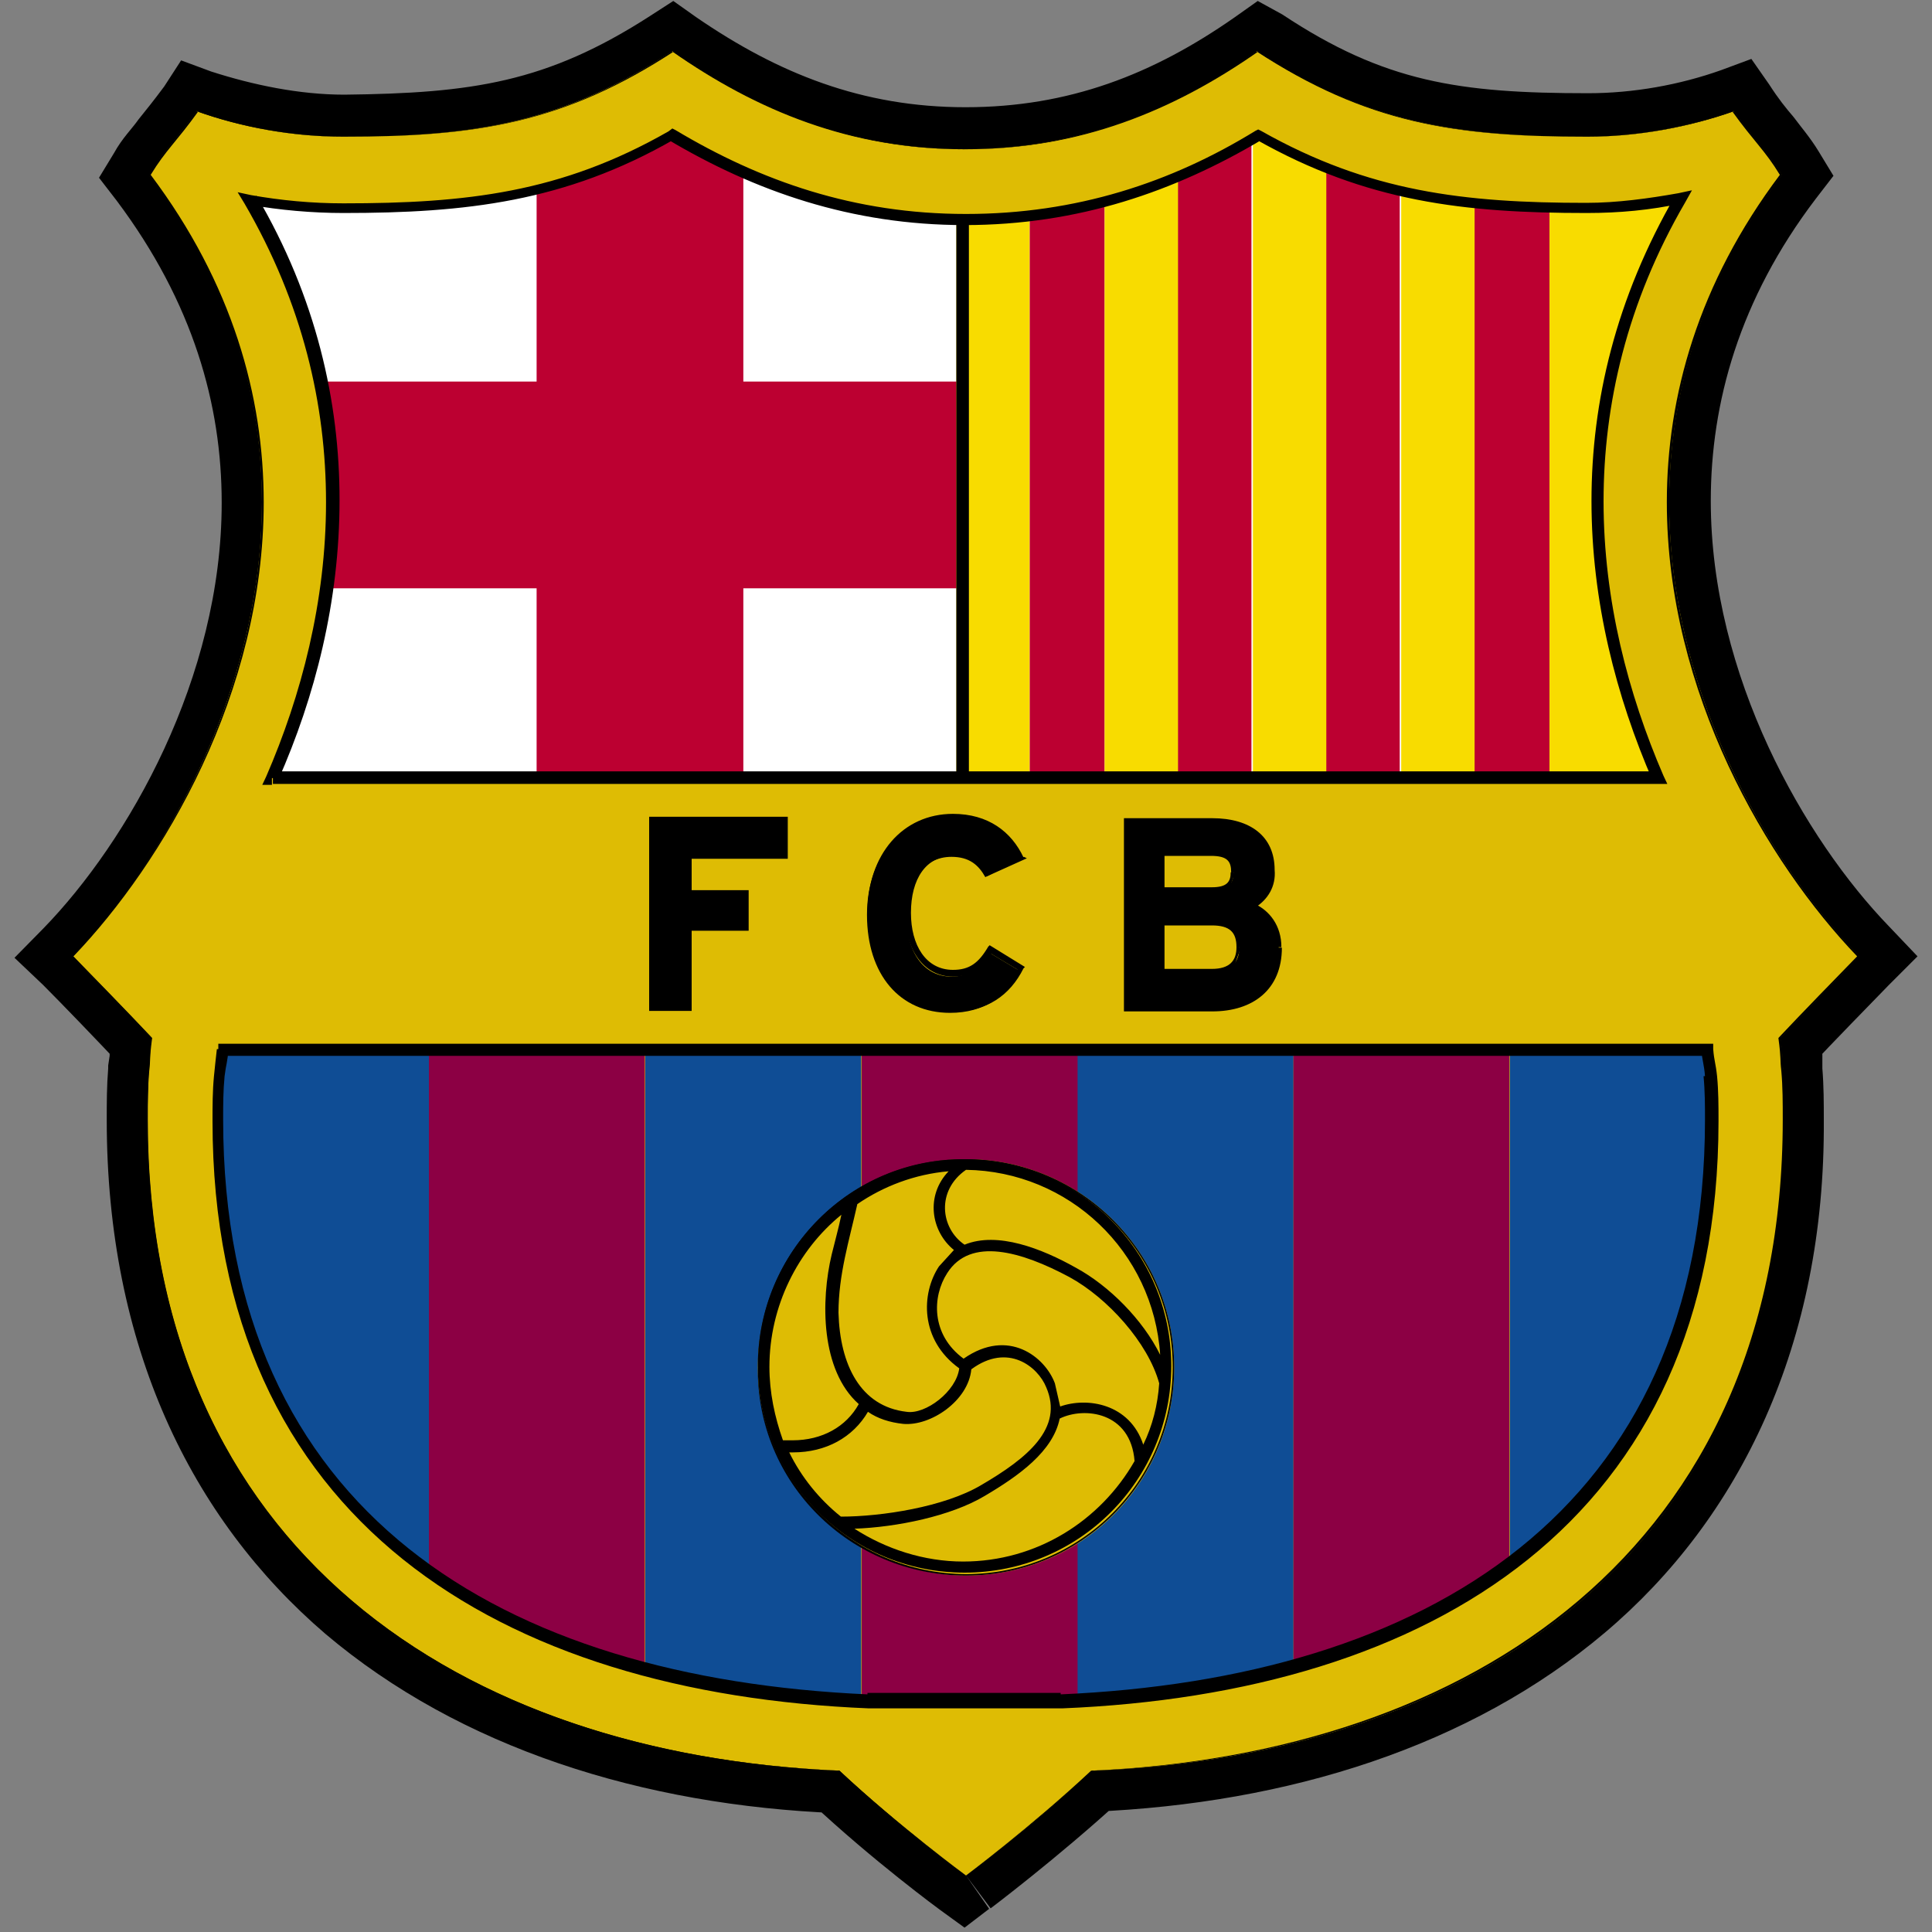 <?xml version="1.0" encoding="utf-8"?>
<!-- Generator: Adobe Illustrator 22.0.1, SVG Export Plug-In . SVG Version: 6.00 Build 0)  -->
<svg version="1.2" baseProfile="tiny" id="Capa_1" xmlns="http://www.w3.org/2000/svg" xmlns:xlink="http://www.w3.org/1999/xlink"
	 x="0px" y="0px" viewBox="0 0 400 400" xml:space="preserve">
<rect x="0" y="0" width="400" height="400" fill="#808080" stroke="none"/>
<g id="Capa_4_1_">
	<g>
		<path d="M200,388.3l5.1-7c0,0-3.4-2.5-8.2-6.5c-4.8-3.9-11.3-9.3-17.2-14.9l-2.3-2.3h-3.1c-37.7-1.7-71.5-12.7-95.7-33.2
			c-24.2-20.5-39.1-50.7-39.4-93.2c0-3.1,0-6.5,0.3-9.8l-8.4-0.6l8.4,1.1l0.3-3.4c0-0.8,0-1.4,0.3-3.4l0.3-3.9l-2.8-2.8
			c-4.8-5.1-12.4-12.9-16.6-17.2l-6.2,6.2l6.2,5.9c20-20.8,41.7-57.4,41.7-99.9c0-23.6-7-49-25-72.9l-6.8,5.1l7.3,4.5
			c1.4-2,2.3-3.4,3.7-5.1c1.4-1.7,3.4-4.2,5.9-7.6l-7-5.1l-2.8,8.2c10.4,3.9,21.7,6.2,33.2,6.2c27.3,0,48.7-3.1,72.9-19.1l-4.8-7
			l-4.8,7c18.9,13.2,40.2,21.7,65.6,21.7s46.7-8.7,65.6-21.7l-4.8-7l-4.8,7c24.2,16,45.6,19.1,72.9,19.1c11.5,0,23.1-2.3,33.2-5.9
			l-2.8-8.2l-7,5.1c2.5,3.7,4.5,5.9,5.9,7.6c1.4,2,2.5,3.1,3.7,5.1l7.3-4.5l-6.8-5.1c-18,23.9-25,49.2-25,72.9
			c0,42.5,21.7,79.1,41.7,99.9l6.2-5.9l-6.2-6.2c-4.2,4.2-11.8,12.1-16.6,17.2l-2.8,2.8l0.3,3.9c0.3,2,0.3,2.8,0.3,3.4l0.3,3.4
			l8.4-1.1l-8.4,0.6c0.3,3.4,0.3,6.5,0.3,9.8c0,42.5-15.2,72.6-39.4,93.2s-58,31.5-95.7,33.2h-3.1l-2.5,2.5
			c-5.9,5.6-12.4,11-17.2,14.9c-4.8,3.9-8.2,6.5-8.2,6.5L200,388.3l5.1-7L200,388.3l5.1,6.8c0,0,13.8-10.4,26.7-22.2l-5.9-6.2
			l0.3,8.4c40.5-1.7,78.2-13.5,106.1-37.1c27.9-23.6,45.6-59.7,45.3-106.1c0-3.4,0-7-0.3-10.7v-0.3v-0.3v-2c0-0.8,0-2.3-0.3-4.5
			l-8.4,0.8l6.2,5.9c4.5-4.8,12.4-12.9,16.3-16.9l5.9-5.9l-5.9-6.2c-17.4-18-36.9-51.8-36.9-88.1c0-20.3,5.9-41.7,21.7-62.5l3.7-4.8
			l-3.1-5.1c-1.7-2.8-3.7-5.1-5.1-7c-1.7-2-3.1-3.7-5.1-6.8l-3.7-5.3l-6.2,2.3c-8.7,3.1-18.3,4.8-27.6,4.8
			c-26.7,0-42.2-2.3-63.3-16.3l-5.1-2.8l-4.8,3.4c-16.9,11.8-34.3,18.6-55.7,18.6s-38.8-7-55.7-18.6l-4.8-3.4l-4.8,3.1
			c-21.4,13.8-36.9,16-63.3,16.3c-9.3,0-18.9-2-27.6-4.8l-6.2-2.3L34,17.9c-2.3,3.1-3.7,4.8-5.3,6.8c-1.4,2-3.4,3.9-5.1,7l-3.1,5.1
			l3.7,4.8c15.8,21.1,21.7,42.2,21.7,62.5c0,36.3-19.4,70.1-36.9,88.1L3,198.3l5.9,5.6c3.9,3.9,11.5,11.8,16.3,16.9l6.2-5.9
			l-8.4-0.8c-0.3,2.3-0.3,3.7-0.3,4.5l-0.3,2v0.3v0.3c-0.3,3.7-0.3,7-0.3,10.7c0,46.7,17.4,82.5,45.3,106.4
			c27.9,23.6,65.6,35.5,106.1,37.1l0.3-8.4l-5.9,6.2c12.9,12.1,26.7,22.2,26.7,22.2l5.1,3.7l5.1-3.9L200,388.3z"/>
		<path fill="#DEBC04" d="M200,388.3c0,0-13.8-10.1-26.2-21.7c-81.1-3.4-148-48.7-143-144.9c0.3-2.5,0-2.3,0.6-6.8
			c-4.5-4.8-12.4-12.9-16.3-16.9c29-30.4,62.8-99.3,15.8-161.8c3.1-5.1,5.3-6.8,9.8-13.2c9.3,3.4,20,5.3,30.4,5.3
			c27,0,45.3-2.8,68.1-17.7c18,12.4,37.4,20.3,60.5,20.3c23.4,0,42.8-7.9,60.5-20.3c23.1,14.9,41.4,17.7,68.4,17.7
			c10.4,0,21.1-2,30.4-5.3c4.5,6.5,6.8,8.2,9.9,13.2c-47,62.5-13.2,131.7,16,161.8c-3.9,3.9-11.8,12.1-16.3,16.9
			c0.6,4.2,0.3,4.2,0.6,6.8c5.1,96.2-61.9,141.8-143,144.9C213.5,378.2,200,388.3,200,388.3z"/>
		<path d="M200,388.3L200,388.3c0,0-13.8-10.1-26.2-21.7C95.6,363.3,30.6,321,30.6,231.8c0-3.4,0-6.8,0.3-10.1
			c0.3-2.5,0-2.3,0.6-6.8c-4.5-4.8-12.4-12.9-16.3-16.9c18.6-19.4,39.4-54.6,39.4-94c0-22-6.5-45.3-23.4-67.8
			c3.1-5.1,5.3-6.8,9.9-13.2c9.3,3.4,20,5.3,30.4,5.3c27,0,45.3-2.8,68.1-17.7c18,12.4,37.4,20.3,60.5,20.3
			c23.4,0,42.8-7.9,60.5-20.3c22.8,14.9,41.1,17.7,68.1,17.7c10.4,0,21.1-2,30.4-5.3c4.5,6.5,6.8,8.2,9.9,13.2
			c-16.9,22.5-23.4,45.9-23.4,67.8c0,39.4,20.5,74.6,39.4,94c-3.9,3.9-11.8,12.1-16.3,16.9c0.6,4.2,0.3,4.2,0.6,6.8
			c0.3,3.4,0.3,6.8,0.3,10.1c0,89.2-65,131.7-143.2,134.8C213.5,378.2,200,388.3,200,388.3s13.5-10.1,25.9-21.7
			c78.2-3.4,143.2-45.6,143.2-134.8c0-3.4,0-6.8-0.3-10.1c-0.3-2.5,0-2.3-0.6-6.8c4.5-4.8,12.4-12.9,16.3-16.9
			c-18.6-19.4-39.4-54.6-39.4-94c0-22,6.5-45.3,23.4-67.8c-3.1-5.1-5.3-6.8-9.9-13.2c-9.3,3.4-20,5.3-30.4,5.3
			c-27,0-45.3-2.8-68.1-17.7c-18,12.4-37.4,20.3-60.5,20.3c-23.4,0-42.8-7.9-60.5-20.3c-22.5,14.9-41.1,17.7-68.1,17.7
			c-10.4,0-21.1-2-30.4-5.3c-4.5,6.5-6.8,8.2-9.8,13.2c16.9,22.5,23.4,45.9,23.4,67.8c0,39.4-20.5,74.6-39.4,94
			c3.9,3.9,11.8,12.1,16.3,16.9c-0.6,4.2-0.3,4.2-0.6,6.8c-0.3,3.4-0.3,6.8-0.3,10.1c0,89.2,65,131.7,143.2,134.8
			C186.2,378.2,200,388.3,200,388.3z"/>
		<g>
			<path fill="#0F4D95" d="M88.8,217.2H46.3c-0.3,2.8-0.6,2.8-0.6,5.6c-2.6,48.7,14.3,81.8,43.1,102.4V217.2z"/>
			<path fill="#8C0044" d="M88.8,325.3c12.8,9.2,27.9,15.9,44.7,20.3V217.2H88.8V325.3z"/>
			<path fill="#0F4D95" d="M133.6,345.6c13.9,3.7,29,5.9,44.7,6.6v-135h-44.7V345.6z"/>
			<path fill="#8C0044" d="M223.1,217.2h-44.7v135c0.6,0,1.1,0.1,1.7,0.1c14.9,0,28.1,0.3,40,0c1,0,2.1-0.1,3.1-0.2V217.2z"/>
			<path fill="#0F4D95" d="M223.1,352.1c15.8-0.9,30.9-3.2,44.7-7V217.2h-44.7V352.1z"/>
			<path fill="#8C0044" d="M267.8,345.1c16.9-4.7,32-11.6,44.7-21.2V217.2h-44.7V345.1z"/>
			<path fill="#0F4D95" d="M353.7,217.2h-41.1V324c27.7-20.7,44.1-53.5,41.7-101.1C353.9,220,353.9,220,353.7,217.2z"/>
		</g>
		<path d="M46.3,217.2v1.4h307.3v-1.4h-1.4c0.3,2.8,0.6,3.1,0.8,5.6h1.1h-1.4c0.3,3.1,0.3,6.2,0.3,9c0,81.3-58,115.7-133.4,119v1.1
			v-1.4c-4.8,0-10.1,0-15.8,0c-7.6,0-15.8,0-24.2,0v1.4v-1.1c-75.4-3.4-133.4-37.4-133.4-119c0-3.1,0-5.9,0.3-9h-1.1h1.1
			c0.3-2.5,0.6-2.8,0.8-5.6L46.3,217.2v1.4V217.2h-1.4c-0.3,2.5-0.3,2.8-0.6,5.6l0,0l0,0c-0.3,3.1-0.3,6.2-0.3,9.3
			c0,83,59.9,118.5,135.9,121.6l0,0l0,0c8.4,0,16.6,0,24.2,0c5.6,0,10.7,0,15.8,0l0,0l0,0c76-3.1,135.9-38.6,135.9-121.6
			c0-3.1,0-6.2-0.3-9.3l0,0l0,0c-0.3-2.8-0.6-3.1-0.8-5.6v-1.1H45.2v1.1L46.3,217.2z"/>
		<path fill="#DEBC04" d="M156.9,283.1c0-23.6,19.1-43.1,43.1-43.1c23.6,0,43.1,19.1,43.1,43.1c0,23.9-19.1,43.1-43.1,43.1
			C176.4,326.1,156.9,306.7,156.9,283.1z"/>
		<path d="M156.9,283.1L156.9,283.1c0.3-23.6,19.4-42.8,43.1-42.8s42.8,19.1,42.8,42.8c0,23.6-19.1,42.8-42.8,42.8
			C176.4,325.8,157.2,306.7,156.9,283.1L156.9,283.1L156.9,283.1c-0.3,23.9,19.1,43.1,43.1,43.1c23.9,0,43.1-19.4,43.1-43.1
			c0-23.9-19.4-43.1-43.1-43.1C176.1,239.7,156.9,259.1,156.9,283.1L156.9,283.1z"/>
		<path d="M199.7,240c23.6,0,42.8,19.1,42.8,42.8s-19.1,42.8-42.8,42.8s-42.8-19.1-42.8-42.8S176.1,240,199.7,240z M177.8,290.7
			c-7.9-7-7.9-21.4-5.6-31c0.6-2.5,1.4-5.3,2-8.2c-9,7.3-14.9,18.9-14.9,31.5c0,5.3,1.1,10.4,2.8,15.2h2
			C170.2,298.2,175.2,295.4,177.8,290.7z M219.4,293.7c-1.4,6.8-8.4,11.8-15.5,16c-7,4.2-18.3,6.5-27,6.8c6.5,4.2,14.4,6.8,22.5,6.8
			c15.2,0,28.4-8.4,35.5-20.8C234.1,292.3,224.5,291.2,219.4,293.7z M174.1,314c8.4,0,21.4-2,29-6.5c9.6-5.6,17.2-11.8,13.5-20.3
			c-1.7-4.2-7.9-9.3-15.5-3.7c-0.6,6.5-8.4,11.8-14.1,11.3c-2.8-0.3-5.3-1.1-7.3-2.5c-3.1,5.3-8.7,8.4-15.5,8.4h-0.8
			C165.9,305.8,169.6,310.4,174.1,314z M199.7,257.7c6.8-2.8,16,0.8,23.1,4.8c6.8,3.7,13.8,10.7,17.4,18
			c-1.4-21.4-18.9-38-40.2-38.3C193.8,246.5,194.7,254.3,199.7,257.7z M198.6,283.3c-8.2-5.9-7.9-15.5-4.2-21.1l3.1-3.4
			c-4.8-3.9-5.9-11.3-1.1-16.3c-7,0.6-13.5,3.1-18.9,6.8c-1.7,7.6-3.9,14.6-3.9,22.5c0.3,10.7,4.5,19.4,14.1,20.5
			C191.6,292.9,198,288.1,198.6,283.3z M240,286.4c-2.3-8.4-10.7-17.7-18.6-22c-9.9-5.3-20.5-8.4-25.3-0.8
			c-3.1,4.8-3.4,12.7,3.4,17.7c9.3-6.5,16.9-0.3,18.9,5.1l1.1,4.8c5.6-2,14.4-0.6,17.2,7.9C238.6,295.2,239.7,290.9,240,286.4z"/>
		<path fill="#FFFFFF" d="M56.5,160.9C71.1,127.1,76.7,83.5,52,41c6.2,1.1,12.7,1.7,19.4,1.7c25.3,0,45.3-2.3,67.8-14.9
			c17.7,10.7,37.4,17.4,60.8,17.4s43.1-6.8,60.8-17.4c22.5,12.7,42.5,14.9,67.8,14.9c6.5,0,13.2-0.6,19.4-2
			c-24.8,42.5-19.4,86.1-4.5,119.9H56.5V160.9z"/>
		<g>
			<path fill="#BC0031" d="M111.1,39v121.7h42.8V35.4c-5-2.2-9.9-4.8-14.6-7.6C129.6,33.2,120.4,36.7,111.1,39z"/>
			<path fill="#BC0031" d="M199.4,121.8V79H66.6c3,14.7,3,29.1,1.1,42.8H199.4z"/>
			<path fill="#F8DC00" d="M346.3,41.1c-5.7,1.1-11.8,1.6-17.7,1.6c-2.7,0-5.3,0-7.9-0.1v118h22.8c-14.6-33-20-75.3,2.8-116.9V41.1z
				"/>
			<path fill="#F8DC00" d="M198,45.2v115.4h15.2V44.5c-4.3,0.5-8.7,0.8-13.2,0.8C199.3,45.2,198.7,45.2,198,45.2z"/>
			<path fill="#BC0031" d="M213.2,160.6h15.5v-119c-5,1.3-10.1,2.3-15.5,2.9V160.6z"/>
			<path fill="#F8DC00" d="M228.7,160.6h15.5V36.3c-5,2.1-10.1,3.9-15.5,5.3V160.6z"/>
			<path fill="#BC0031" d="M243.9,160.6h15.2V28.8c-4.9,2.9-10,5.4-15.2,7.6V160.6z"/>
			<path fill="#F8DC00" d="M259.4,28.6v132h15.5V34.5c-4.6-1.8-9.3-4-14.1-6.7C260.3,28.1,259.8,28.3,259.4,28.6z"/>
			<path fill="#BC0031" d="M274.6,160.6h15.2V39.2c-5.1-1.2-10.1-2.7-15.2-4.8V160.6z"/>
			<path fill="#F8DC00" d="M290.1,160.6h15.5V41.7c-5.3-0.5-10.4-1.3-15.5-2.5V160.6z"/>
			<path fill="#BC0031" d="M305.3,160.6h15.5v-118c-5.4-0.1-10.5-0.4-15.5-0.9V160.6z"/>
		</g>
		<path d="M56.5,160.9l1.1,0.6c7.6-17.2,12.7-36.9,12.7-58c0-20.3-4.8-41.9-17.2-63L52,41l-0.3,1.4c6.2,1.1,12.9,1.7,19.4,1.7
			c25.3,0,45.9-2.3,68.4-15.2l-0.6-1.1l-0.6,1.1c18,10.7,38,17.7,61.4,17.7c23.6,0,43.6-7,61.6-17.7l-0.6-1.1l-0.6,1.1
			c22.8,12.9,43.1,15.2,68.4,15.2c6.8,0,13.2-0.6,19.7-2L348,41l-1.1-0.6c-12.4,21.4-17.4,42.8-17.4,63.3c0,20.8,5.1,40.5,12.7,58
			l1.1-0.6v-1.4H56.5V160.9l1.1,0.6L56.5,160.9v1.4h288.7l-0.8-1.7c-7.3-16.9-12.4-36.3-12.4-56.8c0-20,4.8-41.1,16.9-61.9l1.4-2.5
			l-2.8,0.6c-6.2,1.1-12.7,2-19.1,2c-25.3,0-45-2.3-67.3-14.9l-0.6-0.3l-0.6,0.3c-17.4,10.7-37.1,17.2-59.9,17.2
			c-23.1,0-42.5-6.8-60.2-17.4l-0.6-0.3l-0.8,0.6c-22.2,12.7-41.9,14.9-67.3,14.9c-6.5,0-12.9-0.6-19.1-1.7l-2.8-0.6l1.4,2.3
			c12.1,20.8,16.9,41.7,16.9,61.9c0,20.5-5.1,40-12.4,56.8l-0.8,1.7h2v-1.4H56.5z"/>
		<polyline points="198,46.1 198,160.9 200.6,160.9 200.6,46.1 		"/>
		<polygon points="162.9,177.2 162.9,169.6 134.7,169.6 134.7,208.8 142.6,208.8 142.6,192.2 154.4,192.2 154.4,184.6 142.6,184.6 
			142.6,177.2 		"/>
		<polygon points="162.9,177.2 163.1,177.2 163.1,169.6 163.1,169.1 134.4,169.1 134.4,209.3 142.6,209.3 143.2,209.3 143.2,192.7 
			155,192.7 155,184.6 155,184.3 143.2,184.3 143.2,177.8 163.1,177.8 163.1,177.2 162.9,177.2 162.9,177 142,177 142,184.6 
			142,185.1 153.8,185.1 153.8,191.9 142,191.9 142,208.2 135.3,208.2 135.3,170.2 162.3,170.2 162.3,177.2 162.9,177.2 162.9,177 
					"/>
		<path d="M211.3,177.8c-2.5-5.1-6.8-8.7-14.4-8.7c-10.1,0-17.4,8.2-17.4,20.3c0,12.4,6.8,20.3,17.2,20.3c7,0,11.8-3.4,14.4-8.7
			l-6.5-3.9c-2,3.4-4.2,5.1-7.6,5.1c-5.9,0-9.3-5.3-9.3-12.4c0-7.3,3.4-12.4,9.3-12.4c3.7,0,5.6,1.7,7,4.2L211.3,177.8z"/>
		<path d="M211.3,177.8l0.6-0.3c-2.5-5.3-7.3-9-14.6-9c-10.4,0-17.7,8.4-17.7,20.5c0,12.4,7,20.5,17.4,20.5c7.3,0,12.1-3.4,14.9-9
			l0.3-0.3l-7.3-4.5l-0.3,0.3c-2,3.4-3.9,4.8-7.3,4.8c-5.6,0-8.7-5.1-8.7-11.8c0-7,3.1-11.8,8.7-11.8c3.4,0,5.3,1.4,6.8,3.9l0.3,0.3
			l8.2-3.7l-0.6-0.3L211.3,177.8l-0.3-0.6l-7.3,3.4l0.3,0.6l0.6-0.3c-1.4-2.8-3.9-4.5-7.6-4.5c-6.2,0-9.6,5.6-9.6,12.9
			c0,7,3.7,12.9,9.9,12.9c3.7,0,5.9-1.7,8.2-5.1l-0.6-0.3l-0.3,0.3l6.5,3.9l0.3-0.3l-0.6-0.3c-2.5,5.3-7,8.4-14.1,8.4
			c-9.8,0-16.6-7.6-16.6-19.7c0-11.8,7-19.7,16.9-19.7c7.3,0,11.5,3.4,13.8,8.4L211.3,177.8l-0.3-0.6L211.3,177.8z"/>
		<path d="M264.7,196.1c0-4.2-2.3-7-5.3-8.4c2.5-1.7,4.2-4.2,4.2-7.6c0-6.8-4.8-10.4-12.4-10.4h-18v39.1h17.7
			C259.1,208.8,264.7,204.3,264.7,196.1z M255.4,180.6c0,2.3-1.1,3.7-4.5,3.7h-10.4V177h9.8C254,177,255.4,178.1,255.4,180.6z
			 M256.6,196.1c0,3.1-1.7,5.1-5.6,5.1h-10.4V191h10.4C254.9,191.3,256.6,193,256.6,196.1z"/>
		<path d="M264.7,196.1h0.6c0-4.5-2.5-7.6-5.6-9l-0.3,0.6l0.3,0.3c2.8-1.7,4.5-4.5,4.2-7.9c0-7-5.1-10.7-12.9-10.7h-18.3v40h18.3
			c8.4,0,14.4-4.5,14.4-13.2H264.7h-0.6c0,7.9-5.1,12.1-13.5,12.1h-17.2v-38h17.4c7.3,0,11.8,3.4,11.8,9.9c0,3.1-1.4,5.6-3.9,7
			l-0.8,0.6l0.8,0.3c3.1,1.4,5.1,3.9,5.1,8.2H264.7z M255.4,180.6h-0.6c0,2-0.8,3.1-3.9,3.1h-9.8v-6.5h9.6c3.4,0,4.2,1.1,4.2,3.4
			H255.4h0.6l-1.4-3.1l-3.9-1.1h-9.9h-0.6v7.9v0.6h10.7l3.7-1.1l1.1-3.1H255.4z M256.6,196.1H256c0,2.8-1.4,4.5-5.1,4.5h-9.8v-9h9.8
			c3.7,0,5.1,1.4,5.1,4.5H256.6h0.6l-1.4-4.2c-1.1-0.8-2.5-1.4-4.5-1.4h-11v11h10.7c2,0,3.7-0.6,4.5-1.4l1.4-3.9H256.6z"/>
	</g>
</g>
<g>
</g>
<g>
</g>
<g>
</g>
<g>
</g>
<g>
</g>
<g>
</g>
<g>
</g>
<g>
</g>
<g>
</g>
<g>
</g>
<g>
</g>
<g>
</g>
<g>
</g>
<g>
</g>
<g>
</g>
</svg>

